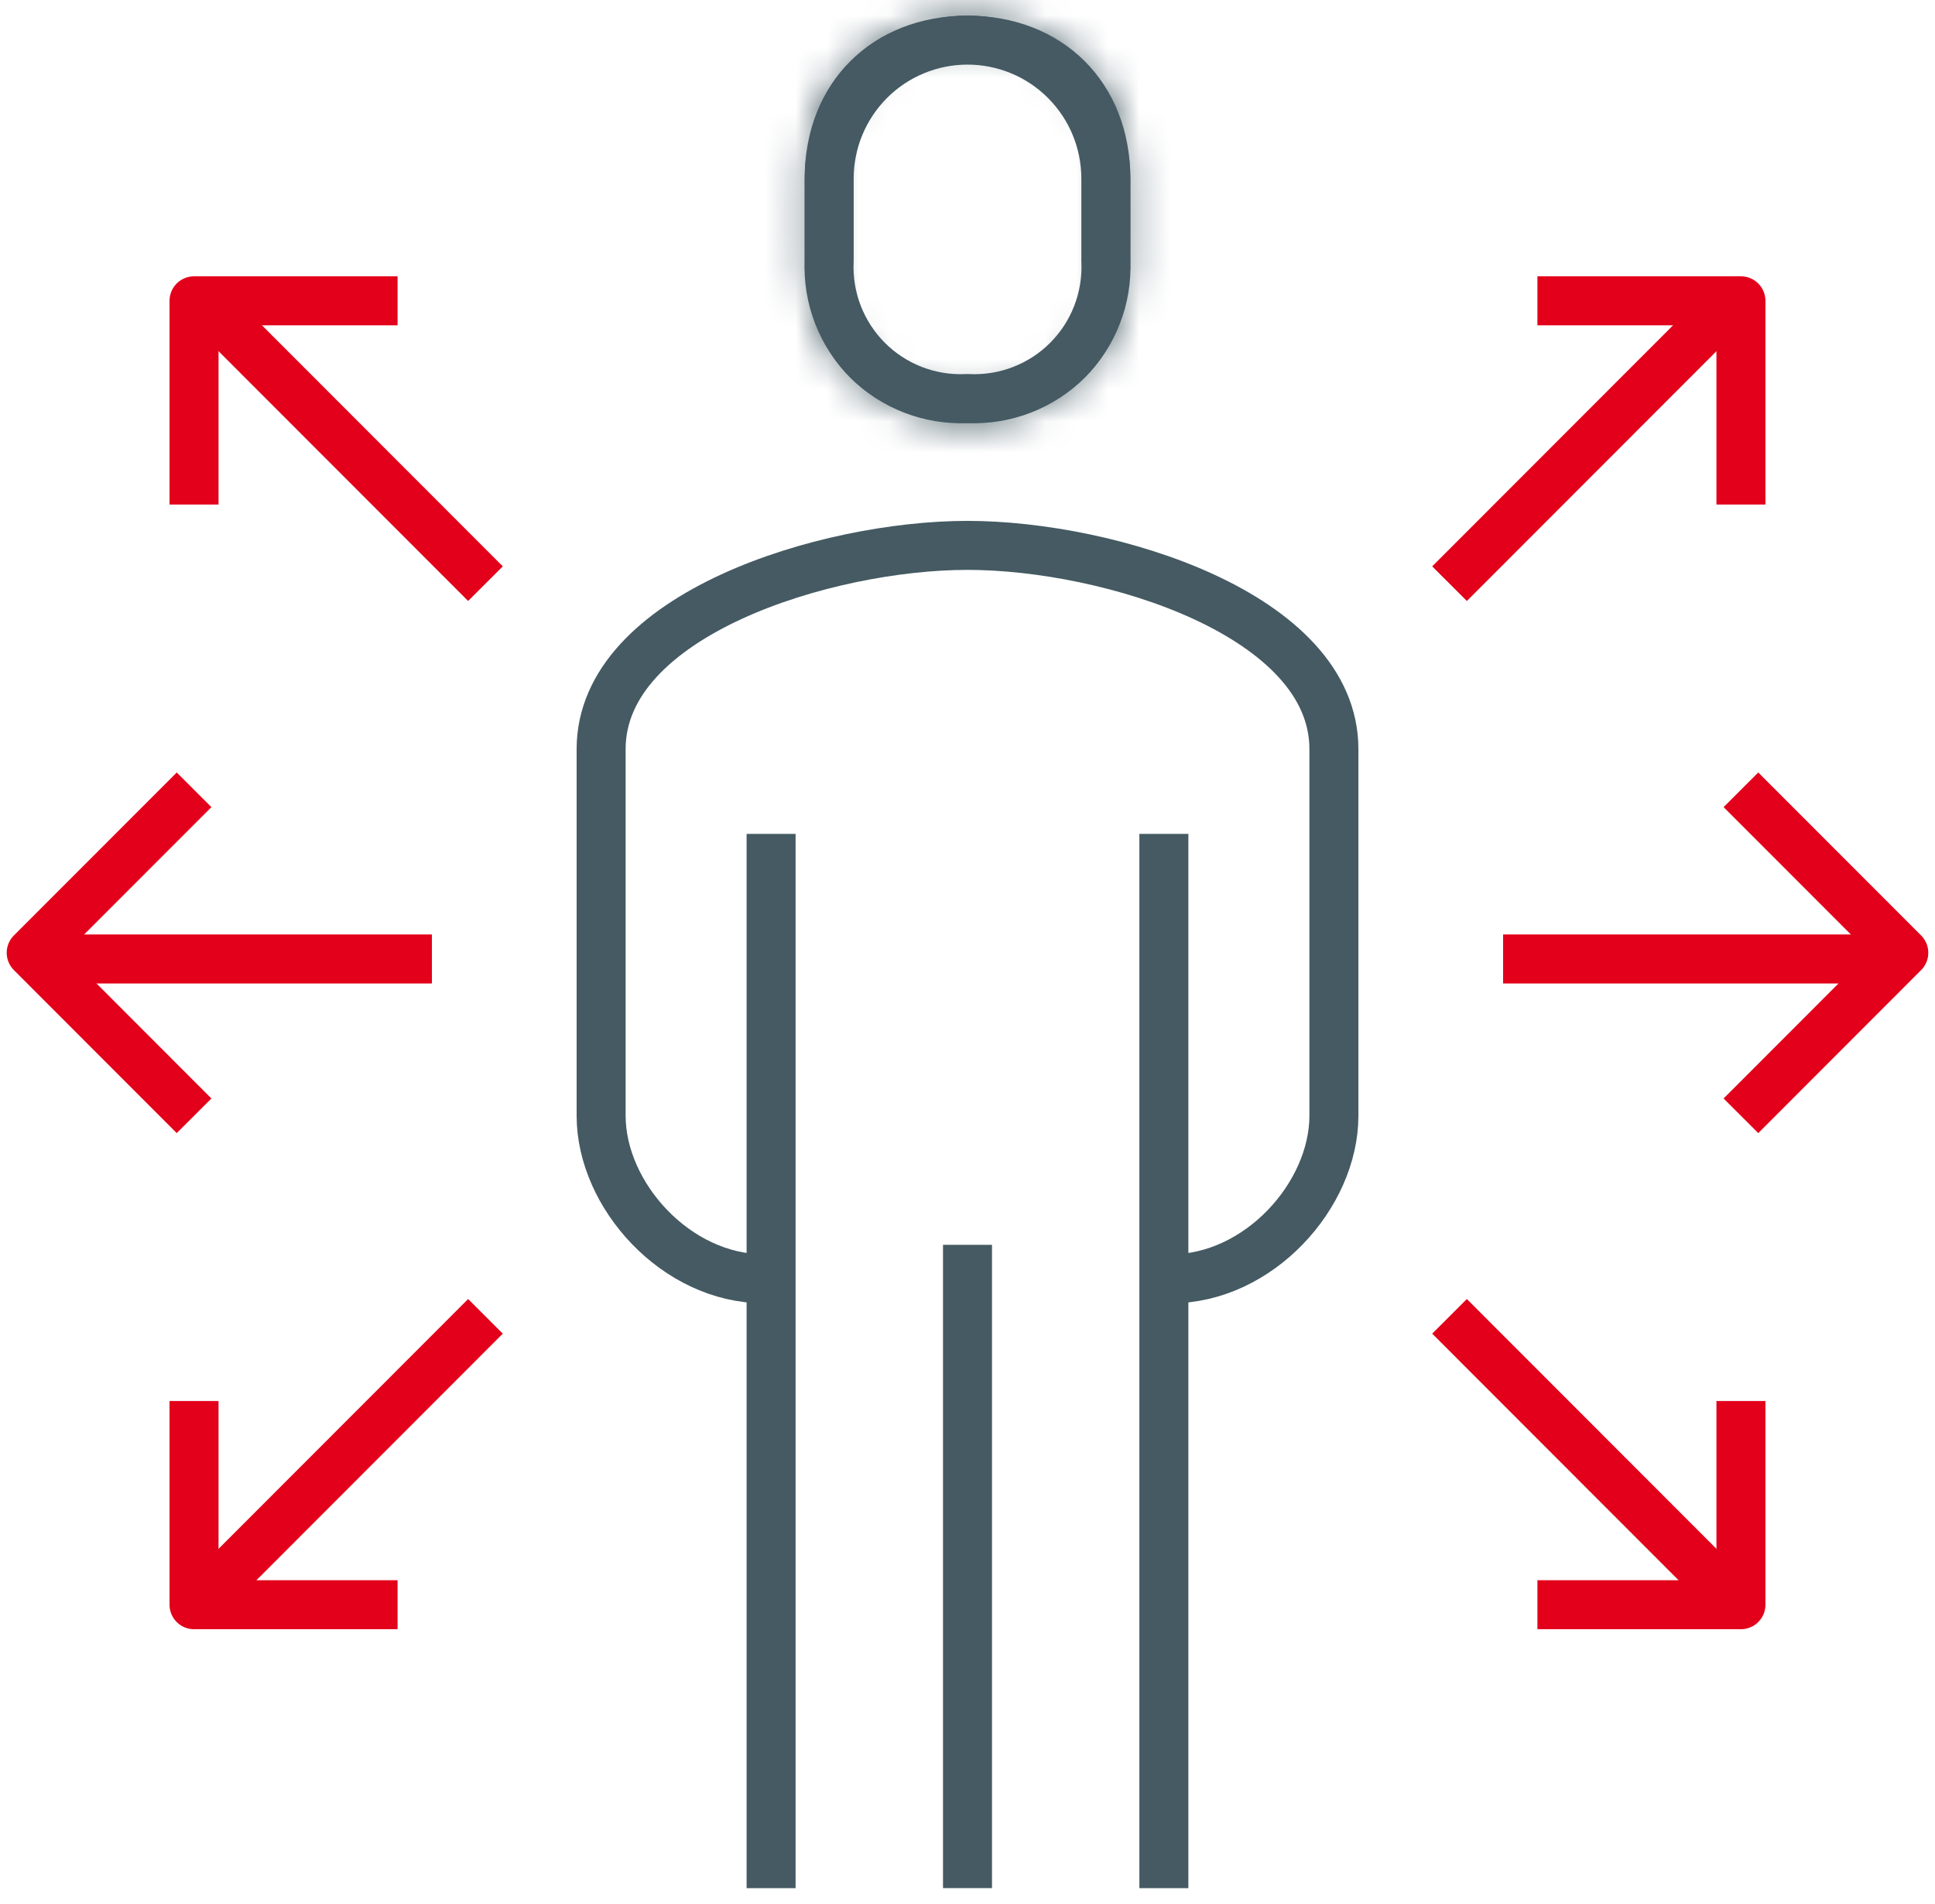 <svg width="62" height="61" viewBox="0 0 62 61" fill="none" xmlns="http://www.w3.org/2000/svg">
<g id="Frame 696">
<path id="Path 65" d="M37.522 40.975C40.34 40.975 42.74 38.291 42.74 35.752V24.002C42.74 19.69 35.532 17.475 31 17.475C26.469 17.475 19.261 19.69 19.261 24.002V35.753C19.261 38.292 21.66 40.975 24.479 40.975" stroke="#455A63" stroke-width="1.57" stroke-linejoin="round"/>
<g id="Path 66">
<path id="Vector" d="M31.035 12.771L31 12.77L30.965 12.771C30.381 12.797 29.798 12.701 29.252 12.489C28.707 12.277 28.212 11.954 27.798 11.54C27.384 11.126 27.061 10.63 26.849 10.084C26.637 9.538 26.541 8.953 26.567 8.368L26.568 8.351V8.333V5.722C26.568 4.545 27.035 3.417 27.866 2.584C28.698 1.752 29.825 1.285 31 1.285C32.176 1.285 33.303 1.752 34.134 2.584C34.966 3.417 35.433 4.545 35.433 5.722V8.333V8.351L35.434 8.368C35.459 8.953 35.364 9.538 35.151 10.084C34.94 10.63 34.617 11.126 34.203 11.54C33.789 11.954 33.294 12.277 32.748 12.489C32.203 12.701 31.619 12.797 31.035 12.771Z" stroke="#455A63" stroke-width="1.57"/>
<g id="Vector_2">
<mask id="path-3-inside-1_1328_6974" fill="white">
<path d="M31 12.825C32.3 12.825 33.418 12.396 34.233 11.585C35.052 10.771 35.485 9.647 35.485 8.335V5.724C35.485 4.413 35.052 3.289 34.233 2.474C33.418 1.663 32.3 1.235 31 1.235C29.7 1.235 28.582 1.663 27.767 2.474C26.948 3.289 26.515 4.413 26.515 5.724V8.335C26.515 9.647 26.948 10.771 27.767 11.585C28.582 12.396 29.7 12.825 31 12.825ZM31 13.558C27.96 13.558 25.783 11.426 25.783 8.335V5.724C25.783 2.634 27.96 0.502 31 0.502C34.041 0.502 36.218 2.634 36.218 5.724V8.335C36.218 11.426 34.041 13.558 31 13.558Z"/>
</mask>
<path d="M31 12.825C32.3 12.825 33.418 12.396 34.233 11.585C35.052 10.771 35.485 9.647 35.485 8.335V5.724C35.485 4.413 35.052 3.289 34.233 2.474C33.418 1.663 32.3 1.235 31 1.235C29.7 1.235 28.582 1.663 27.767 2.474C26.948 3.289 26.515 4.413 26.515 5.724V8.335C26.515 9.647 26.948 10.771 27.767 11.585C28.582 12.396 29.7 12.825 31 12.825ZM31 13.558C27.96 13.558 25.783 11.426 25.783 8.335V5.724C25.783 2.634 27.96 0.502 31 0.502C34.041 0.502 36.218 2.634 36.218 5.724V8.335C36.218 11.426 34.041 13.558 31 13.558Z" fill="#455A63"/>
<path d="M34.233 11.585L35.34 12.699L35.34 12.699L34.233 11.585ZM34.233 2.474L35.34 1.361L35.34 1.361L34.233 2.474ZM27.767 2.474L26.66 1.361L26.66 1.361L27.767 2.474ZM27.767 11.585L26.66 12.699L26.66 12.699L27.767 11.585ZM31 14.395C32.656 14.395 34.191 13.841 35.34 12.699L33.126 10.472C32.644 10.951 31.944 11.255 31 11.255V14.395ZM35.34 12.699C36.496 11.549 37.055 10.003 37.055 8.335H33.915C33.915 9.29 33.608 9.993 33.126 10.472L35.34 12.699ZM37.055 8.335V5.724H33.915V8.335H37.055ZM37.055 5.724C37.055 4.056 36.496 2.511 35.34 1.361L33.126 3.587C33.608 4.067 33.915 4.769 33.915 5.724H37.055ZM35.34 1.361C34.191 0.219 32.656 -0.335 31 -0.335V2.805C31.944 2.805 32.644 3.108 33.126 3.587L35.34 1.361ZM31 -0.335C29.344 -0.335 27.809 0.219 26.66 1.361L28.875 3.587C29.356 3.108 30.056 2.805 31 2.805V-0.335ZM26.66 1.361C25.504 2.511 24.945 4.056 24.945 5.724H28.085C28.085 4.769 28.392 4.067 28.875 3.587L26.66 1.361ZM24.945 5.724V8.335H28.085V5.724H24.945ZM24.945 8.335C24.945 10.003 25.504 11.549 26.66 12.699L28.875 10.472C28.392 9.993 28.085 9.29 28.085 8.335H24.945ZM26.66 12.699C27.809 13.841 29.344 14.395 31 14.395V11.255C30.056 11.255 29.356 10.951 28.875 10.472L26.66 12.699ZM31 11.988C29.855 11.988 28.962 11.592 28.358 10.992C27.756 10.393 27.353 9.501 27.353 8.335H24.213C24.213 10.26 24.898 11.979 26.144 13.219C27.389 14.457 29.104 15.128 31 15.128V11.988ZM27.353 8.335V5.724H24.213V8.335H27.353ZM27.353 5.724C27.353 4.559 27.756 3.666 28.358 3.067C28.962 2.467 29.855 2.072 31 2.072V-1.068C29.104 -1.068 27.389 -0.397 26.144 0.841C24.898 2.081 24.213 3.799 24.213 5.724H27.353ZM31 2.072C32.145 2.072 33.038 2.467 33.642 3.067C34.244 3.666 34.648 4.559 34.648 5.724H37.788C37.788 3.799 37.103 2.081 35.856 0.841C34.611 -0.397 32.896 -1.068 31 -1.068V2.072ZM34.648 5.724V8.335H37.788V5.724H34.648ZM34.648 8.335C34.648 9.501 34.244 10.393 33.642 10.992C33.038 11.592 32.145 11.988 31 11.988V15.128C32.896 15.128 34.611 14.457 35.856 13.219C37.103 11.979 37.788 10.26 37.788 8.335H34.648Z" fill="#455A63" mask="url(#path-3-inside-1_1328_6974)"/>
</g>
</g>
<path id="Line 45" d="M37.292 60.5V26.719" stroke="#455A63" stroke-width="1.57" stroke-linejoin="round"/>
<path id="Line 46" d="M24.707 26.719V60.5" stroke="#455A63" stroke-width="1.57" stroke-linejoin="round"/>
<path id="Line 47" d="M31 39.887V60.499" stroke="#455A63" stroke-width="1.57" stroke-linejoin="round"/>
<path id="Line 48" d="M1.254 30.727H13.839" stroke="#E2001A" stroke-width="1.57" stroke-linejoin="round"/>
<path id="Path 67" d="M6.218 35.752L1 30.529L6.218 25.307" stroke="#E2001A" stroke-width="1.57" stroke-linejoin="round"/>
<path id="Line 49" d="M15.555 18.702L6.402 9.541" stroke="#E2001A" stroke-width="1.57" stroke-linejoin="round"/>
<path id="Path 68" d="M6.217 16.166V9.639H12.739" stroke="#E2001A" stroke-width="1.57" stroke-linejoin="round"/>
<path id="Line 50" d="M15.555 42.178L6.402 51.339" stroke="#E2001A" stroke-width="1.57" stroke-linejoin="round"/>
<path id="Path 69" d="M6.217 44.891V51.418H12.739" stroke="#E2001A" stroke-width="1.57" stroke-linejoin="round"/>
<path id="Line 51" d="M60.745 30.727H48.161" stroke="#E2001A" stroke-width="1.57" stroke-linejoin="round"/>
<path id="Path 70" d="M55.782 35.752L61 30.529L55.782 25.307" stroke="#E2001A" stroke-width="1.57" stroke-linejoin="round"/>
<path id="Line 52" d="M46.445 18.702L55.598 9.541" stroke="#E2001A" stroke-width="1.57" stroke-linejoin="round"/>
<path id="Path 71" d="M55.782 16.166V9.639H49.261" stroke="#E2001A" stroke-width="1.57" stroke-linejoin="round"/>
<path id="Line 53" d="M46.445 42.178L55.598 51.339" stroke="#E2001A" stroke-width="1.57" stroke-linejoin="round"/>
<path id="Path 72" d="M55.782 44.891V51.418H49.261" stroke="#E2001A" stroke-width="1.57" stroke-linejoin="round"/>
</g>
</svg>
